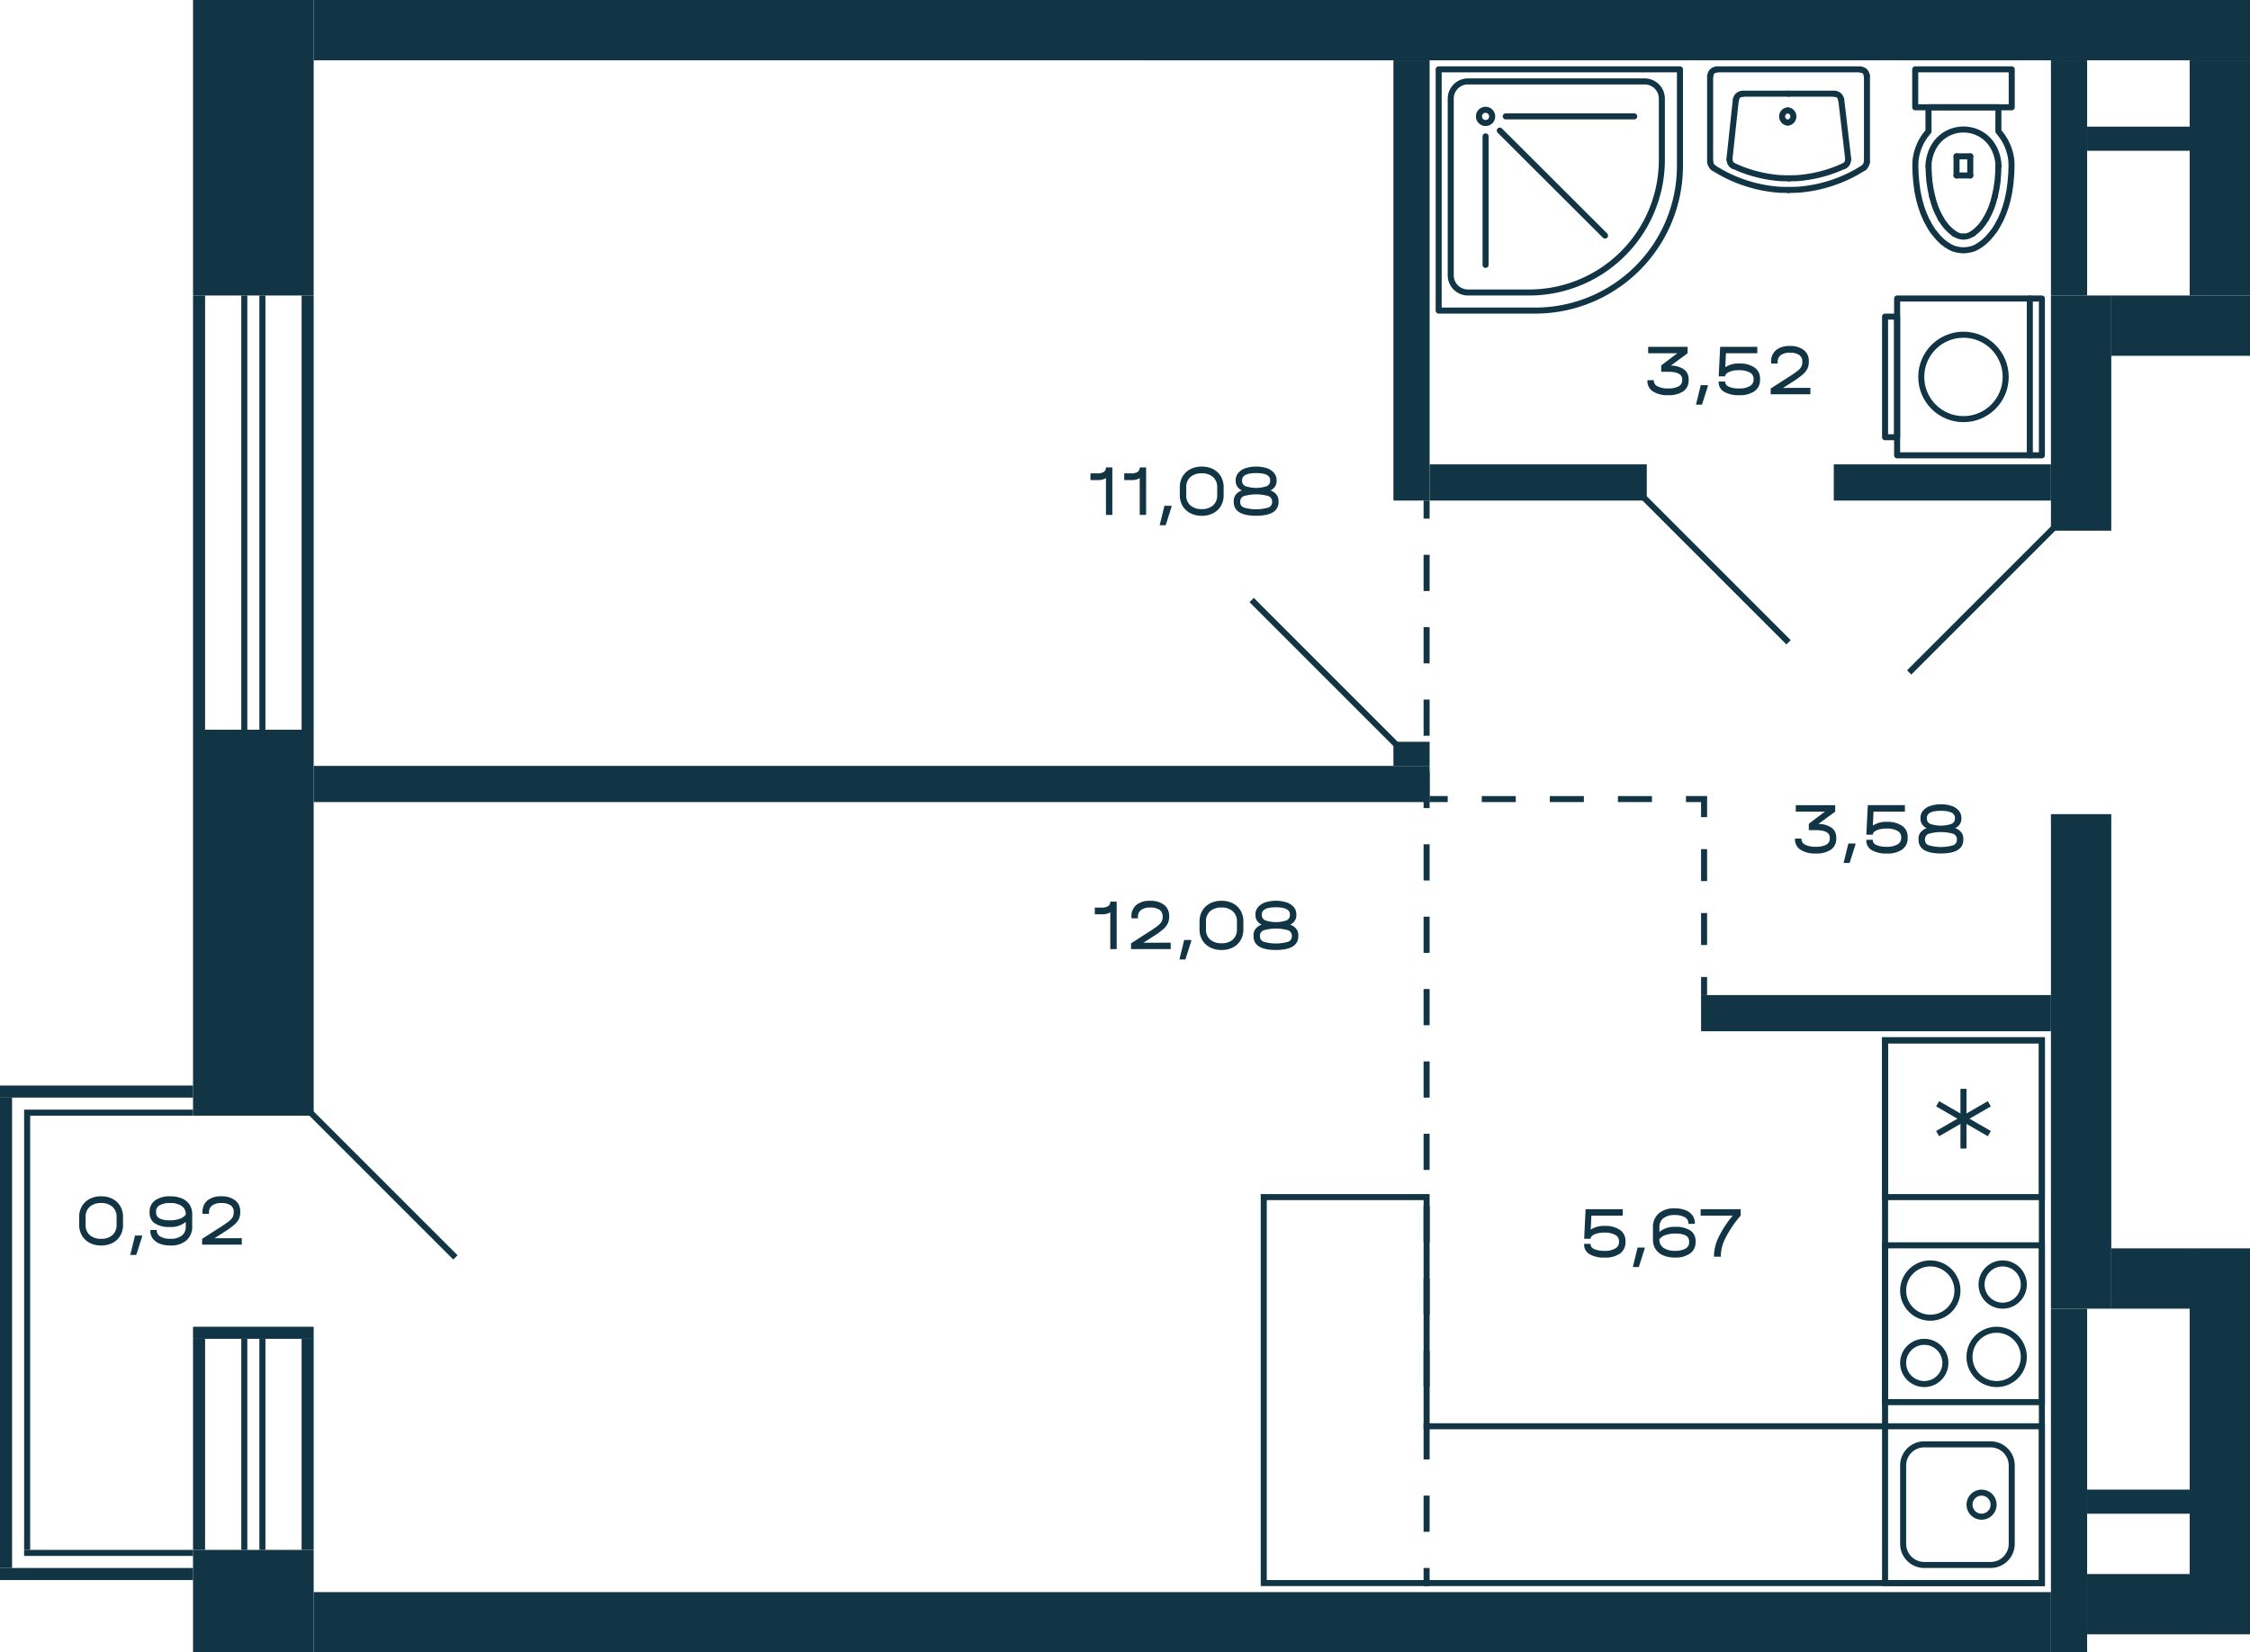 <svg xmlns="http://www.w3.org/2000/svg" width="373" height="274" viewBox="0 0 373 274">
  <title>M6_C2_9,11,13,15,17,19,21fl_8</title>
  <g id="Слой_2" data-name="Слой 2">
    <g id="M6_C2_9_11_13_15_17_19_21fl_8" data-name="M6_C2_9,11,13,15,17,19,21fl_8">
      <g id="sant">
        <g>
          <path d="M319.7,17.79v3.993l-.479.6a8.627,8.627,0,0,0-1.677,4.318l-.024.8.048,1.423.12,1.4.191,1.422.288,1.373.311,1.123.383,1.1.455,1.049.551,1.023.455.749.527.673.551.649.623.6.671.524v-.024l.5.324.55.275.575.174.575.1.6.05.6-.05.575-.1.575-.174.55-.275.5-.324V40.6l.671-.525.623-.6.551-.649.527-.673.455-.749.551-1.023.455-1.049.383-1.1.311-1.123.288-1.373.191-1.422.12-1.4.048-1.423h0l-.024-.8a8.627,8.627,0,0,0-1.677-4.318l-.479-.6V17.79Z" fill="none" stroke="#113544" stroke-linecap="round" stroke-linejoin="round"/>
          <path d="M331.3,27.5l-.024-.6c-.974-7.236-10.57-7.236-11.544,0l-.024.6" fill="none" stroke="#113544" stroke-linecap="round" stroke-linejoin="round"/>
          <rect x="317.5" y="11.5" width="16" height="6.29" fill="none" stroke="#113544" stroke-linecap="round" stroke-linejoin="round"/>
          <polyline points="323.943 38.73 324.302 38.929 324.686 39.104 325.093 39.204 325.5 39.229" fill="none" stroke="#113544" stroke-linecap="round" stroke-linejoin="round"/>
          <line x1="324.35" y1="29.096" x2="326.626" y2="29.096" fill="none" stroke="#113544" stroke-linecap="round" stroke-linejoin="round"/>
          <line x1="324.35" y1="25.926" x2="326.626" y2="25.926" fill="none" stroke="#113544" stroke-linecap="round" stroke-linejoin="round"/>
          <polyline points="325.5 39.229 325.907 39.204 326.314 39.104 326.698 38.929 327.057 38.73" fill="none" stroke="#113544" stroke-linecap="round" stroke-linejoin="round"/>
          <polyline points="330.698 32.565 330.961 31.317 331.153 30.044 331.249 28.771 331.296 27.498" fill="none" stroke="#113544" stroke-linecap="round" stroke-linejoin="round"/>
          <polyline points="329.26 36.259 329.716 35.385 330.123 34.462 330.434 33.538 330.698 32.565" fill="none" stroke="#113544" stroke-linecap="round" stroke-linejoin="round"/>
          <polyline points="327.057 38.73 327.704 38.205 328.278 37.631 328.805 36.958 329.26 36.259" fill="none" stroke="#113544" stroke-linecap="round" stroke-linejoin="round"/>
          <line x1="326.626" y1="29.096" x2="326.626" y2="25.926" fill="none" stroke="#113544" stroke-linecap="round" stroke-linejoin="round"/>
          <polyline points="321.74 36.259 322.195 36.958 322.722 37.631 323.296 38.205 323.943 38.73" fill="none" stroke="#113544" stroke-linecap="round" stroke-linejoin="round"/>
          <polyline points="319.704 27.498 319.752 28.771 319.847 30.044 320.039 31.317 320.302 32.565" fill="none" stroke="#113544" stroke-linecap="round" stroke-linejoin="round"/>
          <polyline points="320.302 32.565 320.566 33.538 320.877 34.462 321.284 35.385 321.74 36.259" fill="none" stroke="#113544" stroke-linecap="round" stroke-linejoin="round"/>
          <line x1="324.35" y1="29.096" x2="324.35" y2="25.926" fill="none" stroke="#113544" stroke-linecap="round" stroke-linejoin="round"/>
        </g>
        <g>
          <polyline points="283.533 12.576 283.598 12.239 283.73 11.971 283.96 11.735 284.222 11.601 284.55 11.534" fill="none" stroke="#113544" stroke-linecap="round" stroke-linejoin="round"/>
          <path d="M296.5,31.5l-1.477-.034a23.406,23.406,0,0,1-9.783-2.924l-1.248-.74" fill="none" stroke="#113544" stroke-linecap="round" stroke-linejoin="round"/>
          <polyline points="283.992 27.769 283.763 27.534 283.598 27.231 283.533 26.895" fill="none" stroke="#113544" stroke-linecap="round" stroke-linejoin="round"/>
          <line x1="283.5" y1="12.576" x2="283.5" y2="26.895" fill="none" stroke="#113544" stroke-linecap="round" stroke-linejoin="round"/>
          <line x1="296.5" y1="15.534" x2="304.182" y2="15.534" fill="none" stroke="#113544" stroke-linecap="round" stroke-linejoin="round"/>
          <path d="M309.008,27.8l-1.248.74a23.411,23.411,0,0,1-9.783,2.924L296.5,31.5" fill="none" stroke="#113544" stroke-linecap="round" stroke-linejoin="round"/>
          <path d="M305.774,27.49l-1.247.538a22.6,22.6,0,0,1-6.632,1.513l-1.346.034" fill="none" stroke="#113544" stroke-linecap="round" stroke-linejoin="round"/>
          <line x1="308.449" y1="11.5" x2="284.55" y2="11.5" fill="none" stroke="#113544" stroke-linecap="round" stroke-linejoin="round"/>
          <path d="M296.369,20.315l-.284-.038a1.039,1.039,0,0,1,0-1.923l.284-.039" fill="none" stroke="#113544" stroke-linecap="round" stroke-linejoin="round"/>
          <path d="M296.369,18.315l.283.039a1.039,1.039,0,0,1,0,1.923l-.283.038" fill="none" stroke="#113544" stroke-linecap="round" stroke-linejoin="round"/>
          <line x1="286.701" y1="26.415" x2="287.768" y2="16.475" fill="none" stroke="#113544" stroke-linecap="round" stroke-linejoin="round"/>
          <polyline points="287.325 27.49 287.062 27.322 286.865 27.054 286.767 26.751 286.734 26.448" fill="none" stroke="#113544" stroke-linecap="round" stroke-linejoin="round"/>
          <polyline points="287.8 16.508 287.866 16.206 288.03 15.937 288.26 15.735 288.523 15.601 288.818 15.567" fill="none" stroke="#113544" stroke-linecap="round" stroke-linejoin="round"/>
          <line x1="296.5" y1="15.534" x2="288.818" y2="15.534" fill="none" stroke="#113544" stroke-linecap="round" stroke-linejoin="round"/>
          <path d="M296.549,29.574l-1.346-.033a22.592,22.592,0,0,1-6.631-1.513l-1.247-.538" fill="none" stroke="#113544" stroke-linecap="round" stroke-linejoin="round"/>
          <polyline points="308.449 11.534 308.778 11.601 309.04 11.735 309.27 11.971 309.401 12.239 309.467 12.576" fill="none" stroke="#113544" stroke-linecap="round" stroke-linejoin="round"/>
          <line x1="306.398" y1="26.415" x2="305.232" y2="16.475" fill="none" stroke="#113544" stroke-linecap="round" stroke-linejoin="round"/>
          <polyline points="309.467 26.895 309.401 27.231 309.237 27.534 309.007 27.769" fill="none" stroke="#113544" stroke-linecap="round" stroke-linejoin="round"/>
          <polyline points="306.365 26.448 306.332 26.751 306.234 27.054 306.037 27.322 305.774 27.491" fill="none" stroke="#113544" stroke-linecap="round" stroke-linejoin="round"/>
          <line x1="309.5" y1="12.576" x2="309.5" y2="26.895" fill="none" stroke="#113544" stroke-linecap="round" stroke-linejoin="round"/>
          <polyline points="304.182 15.567 304.477 15.601 304.74 15.735 304.97 15.937 305.134 16.206 305.199 16.508" fill="none" stroke="#113544" stroke-linecap="round" stroke-linejoin="round"/>
        </g>
        <g>
          <rect x="312.5" y="206.5" width="26" height="26" transform="translate(106 545) rotate(-90)" fill="none" stroke="#113544" stroke-miterlimit="10"/>
          <path d="M319,223a3,3,0,1,1-3,3,3,3,0,0,1,3-3m0-1a4,4,0,1,0,4,4,4,4,0,0,0-4-4Z" fill="#113544"/>
          <path d="M332,210a3,3,0,1,1-3,3,3,3,0,0,1,3-3m0-1a4,4,0,1,0,4,4,4,4,0,0,0-4-4Z" fill="#113544"/>
          <path d="M331,221a4,4,0,1,1-4,4,4,4,0,0,1,4-4m0-1a5,5,0,1,0,5,5,5,5,0,0,0-5-5Z" fill="#113544"/>
          <path d="M320,210a4,4,0,1,1-4,4,4,4,0,0,1,4-4m0-1a5,5,0,1,0,5,5,5,5,0,0,0-5-5Z" fill="#113544"/>
        </g>
        <g>
          <rect x="312.5" y="236.5" width="26" height="26" transform="translate(76 575) rotate(-90)" fill="none" stroke="#113544" stroke-miterlimit="10"/>
          <path d="M330,240a3,3,0,0,1,3,3v13a3,3,0,0,1-3,3H319a3,3,0,0,1-3-3V243a3,3,0,0,1,3-3h11m0-1H319a4,4,0,0,0-4,4v13a4,4,0,0,0,4,4h11a4,4,0,0,0,4-4V243a4,4,0,0,0-4-4Z" fill="#113544"/>
          <circle cx="328.5" cy="249.5" r="2" fill="none" stroke="#113544" stroke-miterlimit="10"/>
        </g>
        <g>
          <rect x="312.5" y="172.5" width="26" height="26" transform="translate(651 371) rotate(180)" fill="none" stroke="#113544" stroke-miterlimit="10"/>
          <line x1="321.213" y1="187.975" x2="329.786" y2="183.025" fill="none" stroke="#113544" stroke-miterlimit="10"/>
          <line x1="329.786" y1="187.975" x2="321.213" y2="183.025" fill="none" stroke="#113544" stroke-miterlimit="10"/>
          <line x1="325.5" y1="180.55" x2="325.5" y2="190.45" fill="none" stroke="#113544" stroke-miterlimit="10"/>
        </g>
        <g>
          <rect x="313.5" y="50.5" width="26" height="24" fill="none" stroke="#113544" stroke-linecap="round" stroke-linejoin="round" transform="translate(264 389) rotate(-90)"/>
          <rect x="303.5" y="61.5" width="20" height="2" fill="none" stroke="#113544" stroke-linecap="round" stroke-linejoin="round" transform="translate(251 376) rotate(-90)"/>
          <circle cx="325.5" cy="62.5" r="7" fill="none" stroke="#113544" stroke-linecap="round" stroke-linejoin="round"/>
          <line x1="336.5" y1="75.5" x2="336.5" y2="49.5" fill="none" stroke="#113544" stroke-linecap="round" stroke-linejoin="round"/>
        </g>
        <polygon points="312.5 172.5 338.5 172.5 338.5 262.5 209.5 262.5 209.5 198.5 236.5 198.5 236.5 236.5 312.5 236.5 312.5 172.5" fill="none" stroke="#113544" stroke-miterlimit="10" fill-rule="evenodd"/>
        <g>
          <path d="M238.5,51.5v-40h40v16a24,24,0,0,1-24,24Z" fill="none" stroke="#113544" stroke-linecap="round" stroke-linejoin="round"/>
          <line x1="248.633" y1="21.654" x2="266.079" y2="39.062" fill="none" stroke="#113544" stroke-linecap="round" stroke-linejoin="round"/>
          <line x1="246.275" y1="22.608" x2="246.275" y2="43.926" fill="none" stroke="#113544" stroke-linecap="round" stroke-linejoin="round"/>
          <line x1="249.616" y1="19.298" x2="270.921" y2="19.298" fill="none" stroke="#113544" stroke-linecap="round" stroke-linejoin="round"/>
          <path d="M247.37,19.3l-.028.281-.112.28a1.112,1.112,0,0,1-2.021-.28l-.028-.281.028-.28a1.1,1.1,0,0,1,2.021-.253l.112.253Z" fill="none" stroke="#113544" stroke-linecap="round" stroke-linejoin="round"/>
          <path d="M240.5,45.643V16.357a2.857,2.857,0,0,1,2.857-2.857h29.286a2.857,2.857,0,0,1,2.857,2.857V26.5a22,22,0,0,1-22,22H243.357A2.857,2.857,0,0,1,240.5,45.643Z" fill="none" stroke="#113544" stroke-linecap="round" stroke-linejoin="round"/>
        </g>
      </g>
      <g id="l">
        <g>
          <line x1="282.5" y1="165" x2="282.5" y2="162" fill="none" stroke="#113544" stroke-miterlimit="10"/>
          <line x1="282.5" y1="156.7" x2="282.5" y2="138.149" fill="none" stroke="#113544" stroke-miterlimit="10" stroke-dasharray="5.3 5.3"/>
          <polyline points="282.5 135.499 282.5 132.499 279.5 132.499" fill="none" stroke="#113544" stroke-miterlimit="10"/>
          <line x1="273.857" y1="132.499" x2="242.821" y2="132.5" fill="none" stroke="#113544" stroke-miterlimit="10" stroke-dasharray="5.643 5.643"/>
          <line x1="240" y1="132.5" x2="237" y2="132.5" fill="none" stroke="#113544" stroke-miterlimit="10"/>
        </g>
        <g>
          <line x1="236.5" y1="83" x2="236.5" y2="86" fill="none" stroke="#113544" stroke-miterlimit="10"/>
          <line x1="236.5" y1="92" x2="236.5" y2="257" fill="none" stroke="#113544" stroke-miterlimit="10" stroke-dasharray="6 6"/>
          <line x1="236.5" y1="260" x2="236.5" y2="263" fill="none" stroke="#113544" stroke-miterlimit="10"/>
        </g>
        <line x1="340.5" y1="87.5" x2="316.5" y2="111.5" fill="none" stroke="#113544" stroke-miterlimit="10"/>
        <line x1="296.5" y1="106.5" x2="272.5" y2="82.5" fill="none" stroke="#113544" stroke-miterlimit="10"/>
        <line x1="231.5" y1="123.5" x2="207.5" y2="99.5" fill="none" stroke="#113544" stroke-miterlimit="10"/>
        <line x1="75.5" y1="208.5" x2="51.5" y2="184.5" fill="none" stroke="#113544" stroke-miterlimit="10"/>
      </g>
      <g id="s">
        <rect x="32" y="257" width="20" height="17" fill="#113544"/>
        <rect x="32" y="121" width="20" height="64" fill="#113544"/>
        <rect x="32" width="20" height="49" fill="#113544"/>
        <rect x="231" y="10" width="6" height="73" fill="#113544"/>
        <rect x="231" y="123" width="6" height="4" fill="#113544"/>
        <rect x="340" y="217" width="6" height="57" fill="#113544"/>
        <rect x="340" y="10" width="6" height="39" fill="#113544"/>
        <rect x="52" y="127" width="185" height="6" fill="#113544"/>
        <rect x="237" y="77" width="36" height="6" fill="#113544"/>
        <rect x="304" y="77" width="36" height="6" fill="#113544"/>
        <rect x="282" y="165" width="58" height="6" fill="#113544"/>
        <rect x="340" y="135" width="10" height="82" fill="#113544"/>
        <rect x="340" y="49" width="10" height="39" fill="#113544"/>
        <rect x="52" width="321" height="10" fill="#113544"/>
        <rect x="190" width="68" height="10" fill="#113544"/>
        <rect x="52" y="264" width="288" height="10" fill="#113544"/>
        <rect x="32" y="49" width="2" height="72" fill="#113544"/>
        <rect x="50" y="49" width="2" height="72" fill="#113544"/>
        <rect x="40" y="49" width="1" height="72" fill="#113544"/>
        <rect x="43" y="49" width="1" height="72" fill="#113544"/>
        <rect y="182" width="2" height="78" transform="translate(2 442) rotate(180)" fill="#113544"/>
        <rect x="15" y="165" width="2" height="32" transform="translate(197 165) rotate(90)" fill="#113544"/>
        <rect x="15" y="245" width="2" height="32" transform="translate(277 245) rotate(90)" fill="#113544"/>
        <rect x="17.5" y="170.5" width="1" height="28" transform="translate(202.5 166.5) rotate(90)" fill="#113544"/>
        <rect x="17.5" y="243.5" width="1" height="28" transform="translate(275.5 239.5) rotate(90)" fill="#113544"/>
        <rect x="-31.5" y="220.5" width="72" height="1" transform="translate(225.5 216.5) rotate(90)" fill="#113544"/>
        <rect x="50" y="222" width="2" height="35" transform="translate(102 479) rotate(180)" fill="#113544"/>
        <rect x="32" y="222" width="2" height="35" transform="translate(66 479) rotate(180)" fill="#113544"/>
        <rect x="43" y="222" width="1" height="35" transform="translate(87 479) rotate(180)" fill="#113544"/>
        <rect x="40" y="222" width="1" height="35" transform="translate(81 479) rotate(180)" fill="#113544"/>
        <rect x="32" y="220" width="20" height="2" transform="translate(84 442) rotate(180)" fill="#113544"/>
        <rect x="352.5" y="240.5" width="4" height="17" transform="translate(603.5 -105.5) rotate(90)" fill="#113544"/>
        <rect x="350" y="207" width="13" height="10" fill="#113544"/>
        <rect x="346" y="261" width="17" height="10" fill="#113544"/>
        <rect x="336" y="234" width="64" height="10" transform="translate(607 -129) rotate(90)" fill="#113544"/>
        <rect x="352.5" y="14.5" width="4" height="17" transform="translate(377.5 -331.5) rotate(90)" fill="#113544"/>
        <rect x="350" y="49" width="23" height="10" fill="#113544"/>
        <rect x="348.5" y="24.5" width="39" height="10" transform="translate(397.5 -338.5) rotate(90)" fill="#113544"/>
      </g>
      <g id="t">
        <g>
          <path d="M268.553,203.941a2.126,2.126,0,0,1,.913,1.824v.193a2.233,2.233,0,0,1-.9,1.9,4.149,4.149,0,0,1-2.527.671,4.742,4.742,0,0,1-2.532-.564,1.8,1.8,0,0,1-.891-1.607v-.1h1.08v.1q0,.492.615.773a4.159,4.159,0,0,0,1.7.282,3.386,3.386,0,0,0,1.749-.384,1.179,1.179,0,0,0,.637-1.056v-.192a1.137,1.137,0,0,0-.642-1.02,3.559,3.559,0,0,0-1.776-.372,4.05,4.05,0,0,0-1.631.282c-.425.188-.648.435-.67.738h-1.058l.237-4.9h6.156v1.068h-5.2l-.108,2.317a3.886,3.886,0,0,1,2.343-.613A4.213,4.213,0,0,1,268.553,203.941Z" fill="#113544"/>
          <path d="M272.652,206.869v.18l-.972,3.048h-.994l.789-3.228Z" fill="#113544"/>
          <path d="M280.223,204.043a2.014,2.014,0,0,1,.864,1.758v.168a2.205,2.205,0,0,1-.913,1.878,4.109,4.109,0,0,1-2.5.678,4.864,4.864,0,0,1-1.949-.359,2.792,2.792,0,0,1-1.264-1.033,2.833,2.833,0,0,1-.437-1.584v-1.992a2.972,2.972,0,0,1,.955-2.346,3.865,3.865,0,0,1,2.652-.846,4.763,4.763,0,0,1,1.771.3,2.543,2.543,0,0,1,1.161.857,2.179,2.179,0,0,1,.405,1.314v.1H279.9v-.1a1.113,1.113,0,0,0-.605-1,3.263,3.263,0,0,0-1.663-.36,2.937,2.937,0,0,0-1.885.528,1.848,1.848,0,0,0-.653,1.524v.744a3.851,3.851,0,0,1,2.657-.839A4.285,4.285,0,0,1,280.223,204.043Zm-.205,1.806q0-1.306-2.279-1.307a4.894,4.894,0,0,0-1.631.245,2.038,2.038,0,0,0-1.015.7v.073a1.582,1.582,0,0,0,.68,1.355,3.213,3.213,0,0,0,1.912.492,3.407,3.407,0,0,0,1.717-.36,1.132,1.132,0,0,0,.616-1.031Z" fill="#113544"/>
          <path d="M288.56,200.509v1.068a17.826,17.826,0,0,0-2.414,3.522,6.875,6.875,0,0,0-.869,2.994v.288h-1.134v-.288a7.261,7.261,0,0,1,.826-3.06,16.324,16.324,0,0,1,2.284-3.456h-5.324v-1.068Z" fill="#113544"/>
        </g>
        <g>
          <path d="M185.122,157.381h-1.059v-6.1a2.512,2.512,0,0,1-1.35.324h-1.22v-1.116h1.134a1.935,1.935,0,0,0,1.085-.24.838.838,0,0,0,.351-.744h1.059Z" fill="#113544"/>
          <path d="M194.075,156.313v1.068H187.5v-.96l3.121-2a14.6,14.6,0,0,0,1.361-.954,2.261,2.261,0,0,0,.6-.678,1.626,1.626,0,0,0,.157-.743v-.121a1.23,1.23,0,0,0-.524-1.067,2.574,2.574,0,0,0-1.506-.373,2.523,2.523,0,0,0-1.539.4,1.354,1.354,0,0,0-.524,1.152v.241h-1.08v-.252a2.434,2.434,0,0,1,.81-1.969,3.485,3.485,0,0,1,2.311-.684,3.562,3.562,0,0,1,2.3.672,2.246,2.246,0,0,1,.832,1.848v.12a2.593,2.593,0,0,1-.227,1.117,3.128,3.128,0,0,1-.783.971,13.734,13.734,0,0,1-1.625,1.177l-1.642,1.043Z" fill="#113544"/>
          <path d="M197.488,155.869v.18l-.972,3.048h-.994l.789-3.228Z" fill="#113544"/>
          <path d="M200.6,157.093a3.15,3.15,0,0,1-1.285-1.212,3.459,3.459,0,0,1-.459-1.788V152.81a3.484,3.484,0,0,1,.459-1.8A3.15,3.15,0,0,1,200.6,149.8a4.055,4.055,0,0,1,1.906-.432,4,4,0,0,1,1.89.432,3.122,3.122,0,0,1,1.274,1.212,3.51,3.51,0,0,1,.454,1.8v1.283a3.474,3.474,0,0,1-.454,1.794,3.134,3.134,0,0,1-1.274,1.206,4,4,0,0,1-1.89.432A4.055,4.055,0,0,1,200.6,157.093Zm3.774-1.3a2.159,2.159,0,0,0,.681-1.692V152.8a2.175,2.175,0,0,0-.686-1.692,2.68,2.68,0,0,0-1.874-.624,2.716,2.716,0,0,0-1.884.618,2.167,2.167,0,0,0-.686,1.7V154.1a2.149,2.149,0,0,0,.686,1.692,2.741,2.741,0,0,0,1.895.612A2.685,2.685,0,0,0,204.378,155.8Z" fill="#113544"/>
          <path d="M214.892,154.021a1.7,1.7,0,0,1,.34,1.068v.132q0,2.3-3.715,2.3t-3.715-2.3v-.132a1.7,1.7,0,0,1,.34-1.068,2.22,2.22,0,0,1,1.01-.7,1.873,1.873,0,0,1-.767-.654,1.656,1.656,0,0,1-.26-.918v-.131a1.825,1.825,0,0,1,.422-1.189,2.656,2.656,0,0,1,1.188-.792,5.891,5.891,0,0,1,3.564,0,2.656,2.656,0,0,1,1.188.792,1.824,1.824,0,0,1,.421,1.189v.131a1.655,1.655,0,0,1-.259.918,1.88,1.88,0,0,1-.767.654A2.22,2.22,0,0,1,214.892,154.021Zm-.729,1.152a.951.951,0,0,0-.621-.918,7.412,7.412,0,0,0-4.05,0,.951.951,0,0,0-.621.918v.1a.936.936,0,0,0,.637.894,7.322,7.322,0,0,0,4.018,0,.937.937,0,0,0,.637-.894Zm-4.979-3.456a.949.949,0,0,0,.567.9,5.525,5.525,0,0,0,3.521,0,.949.949,0,0,0,.567-.9v-.095q0-1.178-2.322-1.177t-2.333,1.177Z" fill="#113544"/>
        </g>
        <g>
          <path d="M303.646,137.259a1.919,1.919,0,0,1,.762,1.615v.155a2.158,2.158,0,0,1-.875,1.854,4.264,4.264,0,0,1-2.549.642,4.414,4.414,0,0,1-2.522-.636,2.027,2.027,0,0,1-.891-1.764v-.083h1.069v.083a1.043,1.043,0,0,0,.627.942,3.632,3.632,0,0,0,1.728.342,3.573,3.573,0,0,0,1.749-.342,1.1,1.1,0,0,0,.594-1.014v-.144q0-1.26-2.311-1.26h-1.166v-1.056l2.667-2.016H297.7v-1.068h6.534v1.068l-2.787,2.052A3.8,3.8,0,0,1,303.646,137.259Z" fill="#113544"/>
          <path d="M307.594,139.869v.18l-.972,3.048h-.994l.789-3.228Z" fill="#113544"/>
          <path d="M315.332,136.941a2.128,2.128,0,0,1,.913,1.824v.193a2.233,2.233,0,0,1-.9,1.9,4.151,4.151,0,0,1-2.527.671,4.739,4.739,0,0,1-2.532-.564,1.8,1.8,0,0,1-.892-1.607v-.1h1.081v.1q0,.492.615.773a4.152,4.152,0,0,0,1.7.282,3.386,3.386,0,0,0,1.749-.384,1.179,1.179,0,0,0,.637-1.056v-.192a1.137,1.137,0,0,0-.642-1.02,3.563,3.563,0,0,0-1.777-.372,4.057,4.057,0,0,0-1.631.282c-.424.188-.647.435-.669.738H309.4l.238-4.9h6.156v1.068h-5.206l-.107,2.317a3.886,3.886,0,0,1,2.343-.613A4.213,4.213,0,0,1,315.332,136.941Z" fill="#113544"/>
          <path d="M325.138,138.021a1.7,1.7,0,0,1,.34,1.068v.132q0,2.3-3.715,2.3t-3.715-2.3v-.132a1.7,1.7,0,0,1,.34-1.068,2.22,2.22,0,0,1,1.01-.7,1.873,1.873,0,0,1-.767-.654,1.655,1.655,0,0,1-.259-.918v-.131a1.824,1.824,0,0,1,.421-1.189,2.656,2.656,0,0,1,1.188-.792,5.891,5.891,0,0,1,3.564,0,2.656,2.656,0,0,1,1.188.792,1.824,1.824,0,0,1,.421,1.189v.131a1.655,1.655,0,0,1-.259.918,1.88,1.88,0,0,1-.767.654A2.22,2.22,0,0,1,325.138,138.021Zm-.729,1.152a.951.951,0,0,0-.621-.918,7.412,7.412,0,0,0-4.05,0,.951.951,0,0,0-.621.918v.1a.936.936,0,0,0,.637.894,7.322,7.322,0,0,0,4.018,0,.937.937,0,0,0,.637-.894Zm-4.979-3.456a.949.949,0,0,0,.567.9,5.525,5.525,0,0,0,3.521,0,.949.949,0,0,0,.567-.9v-.095q0-1.178-2.322-1.177t-2.333,1.177Z" fill="#113544"/>
        </g>
        <g>
          <path d="M184.4,85.381h-1.058v-6.1a2.517,2.517,0,0,1-1.35.324h-1.22V78.493H181.9a1.94,1.94,0,0,0,1.085-.24.838.838,0,0,0,.351-.744H184.4Z" fill="#113544"/>
          <path d="M190,85.381h-1.058v-6.1a2.517,2.517,0,0,1-1.35.324h-1.22V78.493h1.134a1.94,1.94,0,0,0,1.085-.24.838.838,0,0,0,.351-.744H190Z" fill="#113544"/>
          <path d="M194.214,83.869v.18l-.972,3.048h-.994l.789-3.228Z" fill="#113544"/>
          <path d="M197.33,85.093a3.153,3.153,0,0,1-1.286-1.212,3.459,3.459,0,0,1-.459-1.788V80.81a3.484,3.484,0,0,1,.459-1.8A3.153,3.153,0,0,1,197.33,77.8a4.052,4.052,0,0,1,1.906-.432,4,4,0,0,1,1.889.432,3.118,3.118,0,0,1,1.275,1.212,3.51,3.51,0,0,1,.454,1.8v1.283a3.474,3.474,0,0,1-.454,1.794,3.13,3.13,0,0,1-1.275,1.206,4,4,0,0,1-1.889.432A4.052,4.052,0,0,1,197.33,85.093Zm3.774-1.3a2.158,2.158,0,0,0,.68-1.692V80.8a2.174,2.174,0,0,0-.685-1.692,2.682,2.682,0,0,0-1.874-.624,2.718,2.718,0,0,0-1.885.618,2.171,2.171,0,0,0-.686,1.7v1.308a2.152,2.152,0,0,0,.686,1.692,2.742,2.742,0,0,0,1.9.612A2.689,2.689,0,0,0,201.1,83.8Z" fill="#113544"/>
          <path d="M211.618,82.021a1.709,1.709,0,0,1,.34,1.068v.132q0,2.3-3.715,2.3t-3.716-2.3v-.132a1.7,1.7,0,0,1,.341-1.068,2.216,2.216,0,0,1,1.009-.7,1.88,1.88,0,0,1-.767-.654,1.663,1.663,0,0,1-.259-.918v-.131a1.83,1.83,0,0,1,.421-1.189,2.656,2.656,0,0,1,1.188-.792,5.891,5.891,0,0,1,3.564,0,2.645,2.645,0,0,1,1.188.792,1.825,1.825,0,0,1,.422,1.189v.131a1.663,1.663,0,0,1-.259.918,1.877,1.877,0,0,1-.768.654A2.223,2.223,0,0,1,211.618,82.021Zm-.729,1.152a.951.951,0,0,0-.621-.918,7.415,7.415,0,0,0-4.051,0,.95.95,0,0,0-.62.918v.1a.936.936,0,0,0,.637.894,7.319,7.319,0,0,0,4.017,0,.937.937,0,0,0,.638-.894Zm-4.979-3.456a.949.949,0,0,0,.567.9,5.525,5.525,0,0,0,3.521,0,.949.949,0,0,0,.566-.9v-.095q0-1.177-2.321-1.177t-2.333,1.177Z" fill="#113544"/>
        </g>
        <g>
          <path d="M14.872,206.093a3.153,3.153,0,0,1-1.286-1.212,3.459,3.459,0,0,1-.459-1.788V201.81a3.484,3.484,0,0,1,.459-1.8,3.153,3.153,0,0,1,1.286-1.212,4.052,4.052,0,0,1,1.906-.432,4,4,0,0,1,1.889.432,3.118,3.118,0,0,1,1.275,1.212,3.51,3.51,0,0,1,.454,1.8v1.283a3.474,3.474,0,0,1-.454,1.794,3.13,3.13,0,0,1-1.275,1.206,4,4,0,0,1-1.889.432A4.052,4.052,0,0,1,14.872,206.093Zm3.774-1.3a2.158,2.158,0,0,0,.68-1.692V201.8a2.174,2.174,0,0,0-.685-1.692,2.682,2.682,0,0,0-1.874-.624,2.718,2.718,0,0,0-1.885.618,2.171,2.171,0,0,0-.686,1.7v1.308a2.152,2.152,0,0,0,.686,1.692,2.742,2.742,0,0,0,1.9.612A2.689,2.689,0,0,0,18.646,204.8Z" fill="#113544"/>
          <path d="M23.56,204.869v.18l-.972,3.048h-.994l.789-3.228Z" fill="#113544"/>
          <path d="M30.164,198.726a2.788,2.788,0,0,1,1.264,1.031,2.845,2.845,0,0,1,.437,1.584v1.992a2.971,2.971,0,0,1-.956,2.346,3.862,3.862,0,0,1-2.651.846,4.805,4.805,0,0,1-1.771-.3,2.555,2.555,0,0,1-1.161-.859,2.178,2.178,0,0,1-.406-1.314v-.095h1.07v.095a1.106,1.106,0,0,0,.605,1,3.24,3.24,0,0,0,1.663.36,2.937,2.937,0,0,0,1.885-.528,1.847,1.847,0,0,0,.653-1.524v-.744a3.853,3.853,0,0,1-2.657.84,4.275,4.275,0,0,1-2.473-.606,2.014,2.014,0,0,1-.864-1.758v-.168a2.212,2.212,0,0,1,.912-1.878,4.112,4.112,0,0,1,2.5-.678A4.836,4.836,0,0,1,30.164,198.726Zm-.383,3.378a2.038,2.038,0,0,0,1.015-.7v-.071a1.582,1.582,0,0,0-.681-1.357,3.224,3.224,0,0,0-1.911-.492,3.425,3.425,0,0,0-1.717.36,1.135,1.135,0,0,0-.616,1.033v.168q0,1.308,2.279,1.307A4.873,4.873,0,0,0,29.781,202.1Z" fill="#113544"/>
          <path d="M40.084,205.313v1.068H33.506v-.96l3.122-2a14.744,14.744,0,0,0,1.361-.954,2.275,2.275,0,0,0,.6-.678,1.639,1.639,0,0,0,.157-.743v-.121a1.23,1.23,0,0,0-.524-1.067,2.576,2.576,0,0,0-1.507-.373,2.525,2.525,0,0,0-1.539.4,1.356,1.356,0,0,0-.524,1.152v.241h-1.08v-.252a2.434,2.434,0,0,1,.81-1.969,3.486,3.486,0,0,1,2.311-.684,3.565,3.565,0,0,1,2.3.672,2.249,2.249,0,0,1,.832,1.848v.12a2.593,2.593,0,0,1-.227,1.117,3.128,3.128,0,0,1-.783.971,13.76,13.76,0,0,1-1.626,1.177l-1.641,1.043Z" fill="#113544"/>
        </g>
        <g>
          <path d="M279.175,61.259a1.919,1.919,0,0,1,.762,1.615v.155a2.158,2.158,0,0,1-.875,1.854,4.264,4.264,0,0,1-2.549.642,4.416,4.416,0,0,1-2.522-.636,2.026,2.026,0,0,1-.89-1.764v-.083h1.068v.083a1.043,1.043,0,0,0,.627.942,3.635,3.635,0,0,0,1.728.342,3.573,3.573,0,0,0,1.749-.342,1.1,1.1,0,0,0,.595-1.014v-.144q0-1.26-2.311-1.26H275.39V60.593l2.668-2.016H273.23V57.509h6.534v1.068l-2.786,2.052A3.794,3.794,0,0,1,279.175,61.259Z" fill="#113544"/>
          <path d="M283.123,63.869v.18l-.972,3.048h-.994l.789-3.228Z" fill="#113544"/>
          <path d="M290.861,60.941a2.126,2.126,0,0,1,.913,1.824v.193a2.233,2.233,0,0,1-.9,1.9,4.147,4.147,0,0,1-2.527.671,4.742,4.742,0,0,1-2.532-.564,1.8,1.8,0,0,1-.891-1.607v-.1h1.08v.1q0,.492.615.773a4.159,4.159,0,0,0,1.7.282,3.381,3.381,0,0,0,1.749-.384,1.18,1.18,0,0,0,.638-1.056v-.192a1.138,1.138,0,0,0-.643-1.02,3.556,3.556,0,0,0-1.776-.372,4.053,4.053,0,0,0-1.631.282c-.425.188-.648.435-.67.738h-1.058l.237-4.9h6.156v1.068h-5.2l-.108,2.317a3.886,3.886,0,0,1,2.343-.613A4.211,4.211,0,0,1,290.861,60.941Z" fill="#113544"/>
          <path d="M300.122,64.313v1.068h-6.578v-.96l3.122-2a14.744,14.744,0,0,0,1.361-.954,2.275,2.275,0,0,0,.6-.678,1.639,1.639,0,0,0,.157-.743v-.121a1.23,1.23,0,0,0-.524-1.067,2.576,2.576,0,0,0-1.507-.373,2.527,2.527,0,0,0-1.539.4,1.356,1.356,0,0,0-.524,1.152v.241h-1.08v-.252a2.434,2.434,0,0,1,.81-1.969,3.486,3.486,0,0,1,2.311-.684,3.563,3.563,0,0,1,2.3.672,2.249,2.249,0,0,1,.832,1.848v.12a2.593,2.593,0,0,1-.227,1.117,3.128,3.128,0,0,1-.783.971,13.82,13.82,0,0,1-1.625,1.177l-1.642,1.043Z" fill="#113544"/>
        </g>
      </g>
    </g>
  </g>
</svg>
